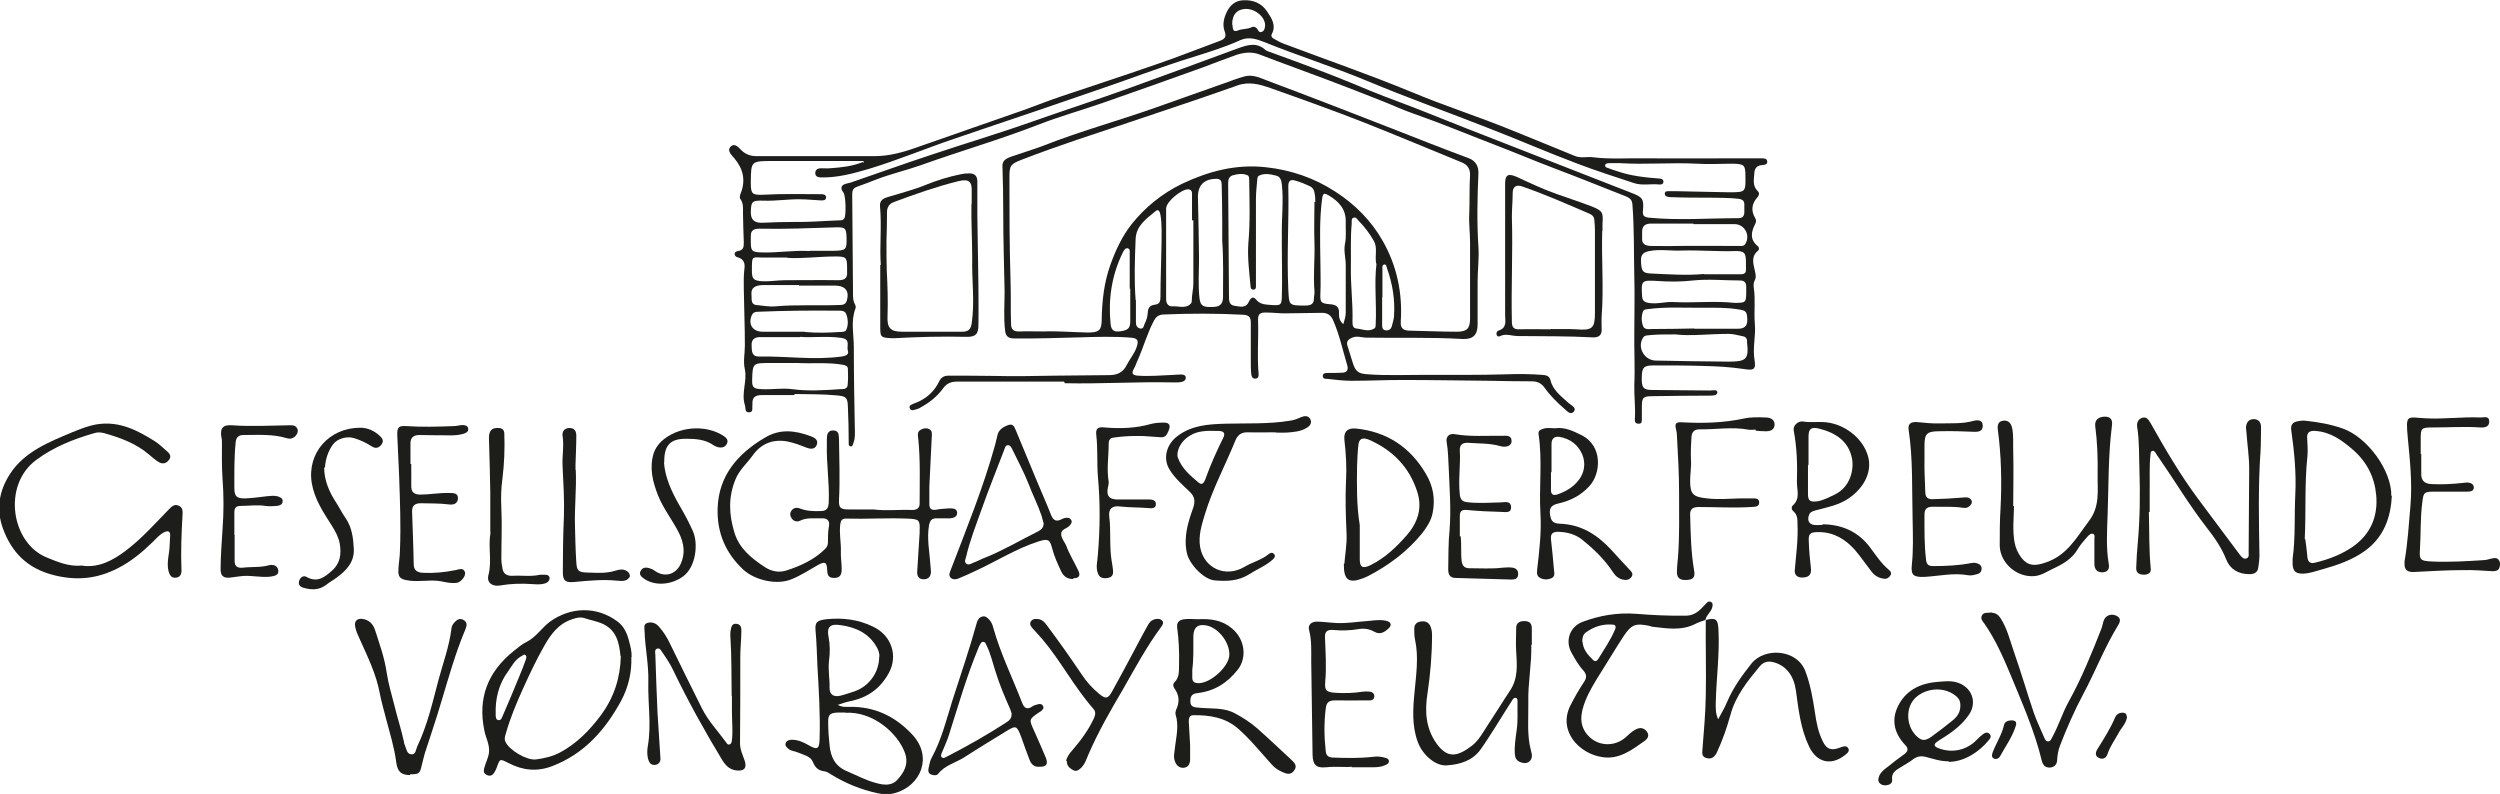 <?xml version="1.0" encoding="UTF-8"?>
<svg id="Ebene_2" data-name="Ebene 2" xmlns="http://www.w3.org/2000/svg" viewBox="0 0 92.7 29.44">
  <defs>
    <style>
      .cls-1 {
        fill: #1d1d1b;
      }
    </style>
  </defs>
  <g id="Ebene_1-2" data-name="Ebene 1">
    <g>
      <path class="cls-1" d="M45.7.92c.01.1,0,.3.2.21.17-.07.35-.04.51-.12.07-.04.15-.01.2.05.05.06.07.17.18.12.1-.04.11-.14.12-.23.01-.3-.33-.61-.7-.62-.33,0-.53.21-.52.58M29.63,10.59v-.02c-.43,0-.87,0-1.31,0-.1,0-.21.01-.3.05-.22.1-.14.3-.15.46,0,.12.04.22.18.23.23.02.46.07.69.05.78-.07,1.57-.02,2.35-.05.13,0,.26,0,.31-.16.1-.34-.04-.55-.42-.56-.45,0-.91,0-1.36,0M29.67,12.5c-.57,0-1.03,0-1.49,0-.21,0-.32.1-.31.3.01.18-.02.42.27.42,1.02-.02,2.04.14,3.07,0,.15-.02.28-.08.23-.21-.06-.17.12-.43-.24-.48-.55-.08-1.09,0-1.53-.04M29.85,12.31c.43.04.85.03,1.28,0,.09,0,.22,0,.25-.08.08-.18.07-.39,0-.58-.05-.15-.23-.13-.36-.13-.97-.01-1.94,0-2.91.04-.1,0-.18.02-.23.12-.15.34.02.62.4.62.52,0,1.04,0,1.56,0M62.81,12.19c.54,0,1.08,0,1.62,0,.23,0,.37-.08.36-.34-.01-.3-.05-.34-.34-.38-.44-.07-.89-.06-1.33-.06-.67.01-1.33-.04-2,.05-.08.01-.17.01-.2.09-.06.17-.06.36,0,.53.05.16.23.12.36.12.51,0,1.03-.01,1.54-.02M29.19,9.55c-.33,0-.56,0-.79,0-.53.01-.52-.13-.52.5,0,.3.07.36.4.38.28.01.56-.04.84-.04.66,0,1.32-.01,1.97,0,.23,0,.34-.08.32-.31,0-.06,0-.11,0-.17,0-.37-.05-.4-.43-.4-.63,0-1.26.09-1.8.05M30.03,9.3c.29,0,.58,0,.87,0,.48-.01.5-.04.49-.49-.01-.35-.05-.39-.4-.38-.95.03-1.89.07-2.84.05-.22,0-.32.08-.31.29,0,.07,0,.13,0,.2,0,.34.04.38.4.39.6.02,1.19-.09,1.79-.05M64.29,11.23c.45,0,.46,0,.46-.43,0-.06,0-.11,0-.17,0-.15-.07-.23-.23-.23-.58,0-1.16-.06-1.74,0-.44.05-.87.05-1.3.02-.62-.04-.63-.02-.59.57.01.15.07.21.23.24.32.06.63-.05.94-.03.75.04,1.5-.05,2.25.03M62.79,8.29c-.52,0-1.04,0-1.56,0-.24,0-.35.1-.34.33,0,.06,0,.13,0,.2-.02.21.1.29.31.3.33,0,.66.01.99,0,.76-.01,1.52,0,2.28,0,.09,0,.19.02.25-.08.19-.32-.03-.73-.41-.73-.5,0-1.01,0-1.51,0M63.19,10.17c.45,0,.9,0,1.35,0,.17,0,.21-.07.2-.2,0-.08,0-.16,0-.25,0-.35-.06-.42-.43-.41-.65.02-1.3-.04-1.94-.02-.41.02-.82-.06-1.22.02-.24.05-.32.15-.3.42.02.33.07.39.34.41.67.03,1.33.08,1.99.02M29.55,13.46c-.33,0-.67,0-1,0-.64,0-.64.01-.66.61,0,0,0,.02,0,.02-.01.28.06.33.36.34.38.02.75-.05,1.12,0,.59.08,1.2.04,1.79,0,.11,0,.25,0,.27-.14.02-.2.02-.41.01-.61,0-.12-.11-.14-.22-.16-.55-.09-1.11-.03-1.66-.06M62.12,12.4c-.42,0-.7,0-.98.03-.09.01-.17.01-.22.1-.22.35.05.83.47.84.9.02,1.8.03,2.7.04.67,0,.76-.09.69-.72,0-.02,0-.05,0-.07-.01-.08-.06-.14-.15-.15-.17-.03-.34-.09-.53-.09-.71,0-1.41.09-1.98.02M32.02,6.05s0-.05,0-.08h-.53c-.95,0-1.9,0-2.85,0-.79,0-.79.01-.8.75v.07c0,.4.05.45.48.43.7-.04,1.4-.02,2.09-.02.1,0,.21,0,.22.11,0,.14-.12.12-.21.12-.25-.01-.49-.04-.74-.04-.46-.01-.92.07-1.38.05-.42-.01-.45.03-.46.43,0,.28.13.4.43.39.39-.02.78-.03,1.17-.03.56.01,1.12-.04,1.69-.06.07,0,.14,0,.18-.08.07-.11.05-.83-.03-.94q-.21-.28.14-.35s.08-.02.12-.03c.99-.34,1.99-.7,2.99-1.03,1.25-.42,2.53-.8,3.77-1.24,1.19-.42,2.4-.81,3.59-1.24,1.34-.49,2.68-.97,4.02-1.47.36-.13.69-.23,1.01.06.06.05.15.07.23.1.31.11.62.23.93.34.92.34,1.84.7,2.74,1.08.68.28,1.38.52,2.07.8.94.38,1.89.75,2.84,1.12,1.59.62,3.18,1.24,4.76,1.86.42.16.47.23.43.66-.02.17.03.24.21.26,1.11.11,2.22.02,3.33.02.15,0,.22-.08.22-.22,0-.08,0-.16,0-.25.01-.16-.05-.23-.23-.25-.34-.04-.68-.03-1.02-.04-.5,0-.99,0-1.49-.02-.08,0-.22-.02-.21-.14.01-.1.13-.08.21-.08.08,0,.15,0,.23,0,.64.01,1.29.03,1.93.04.63,0,.63,0,.62-.6,0-.41-.04-.45-.47-.46-.45,0-.89.03-1.33,0-.95-.05-1.9.04-2.84-.02-.13,0-.26,0-.39,0-.06,0-.15,0-.17.07-.02.08.07.1.13.12.1.04.19.07.29.1.51.18,1.04.24,1.57.28.08,0,.17.02.17.12,0,.1-.1.11-.17.1-.31-.03-.62.05-.92-.05-.69-.23-1.39-.45-2.07-.71-1.12-.42-2.22-.9-3.33-1.33-1.5-.59-3.02-1.13-4.5-1.75-1.25-.52-2.55-.93-3.81-1.44-.28-.11-.58-.21-.89-.07-.55.25-1.13.43-1.7.61-1.28.39-2.52.88-3.78,1.3-.66.22-1.32.46-1.98.68-1.05.35-2.09.71-3.13,1.06-1.06.36-2.09.79-3.17,1.12-.58.17-1.16.33-1.78.32-.11,0-.22-.03-.22-.16,0-.13.09-.18.22-.18.11,0,.22.01.33,0,.41-.03.82-.07,1.21-.23M29.47,14.65c-.41,0-.82,0-1.23,0-.24,0-.35.09-.34.32,0,.02,0,.03,0,.05-.02.1.05.27-.13.27-.17,0-.11-.16-.15-.27-.14-.44.09-.89,0-1.32-.07-.3,0-.59,0-.89,0-.7-.03-1.39-.04-2.09,0-.24-.01-.49.02-.73.03-.19.01-.38-.25-.45-.06-.01-.11-.06-.11-.12,0-.07.06-.1.12-.11.21-.03.22-.15.22-.32-.02-.37-.02-.74-.03-1.1,0-.17.02-.34-.09-.5-.05-.06-.02-.14,0-.21.2-.48.1-.92-.23-1.31-.11-.13-.29-.29-.13-.44.15-.14.3.05.4.15.16.15.34.21.56.21,1.45,0,2.91,0,4.36,0,.54,0,1.06-.14,1.56-.32,1.33-.47,2.68-.93,4.01-1.4.45-.16.89-.34,1.34-.49,1.21-.41,2.42-.8,3.62-1.22.76-.26,1.51-.56,2.27-.84.19-.07.27-.15.19-.36-.09-.24-.03-.49.08-.72.12-.24.31-.42.61-.43.37-.02.68.11.88.41.17.25.35.52.18.84-.04.08,0,.14.08.18.12.07.23.13.36.18,1.59.6,3.19,1.15,4.76,1.8,1.22.51,2.48.91,3.7,1.41.78.32,1.56.63,2.33.95.24.1.45.02.67.05.64.08,1.28.03,1.92.04,1.25.01,2.5,0,3.74,0,.2,0,.39,0,.59,0,.1,0,.21,0,.22.12.01.11-.09.12-.18.13-.2.01-.29.12-.3.3-.01.23-.08.47.13.67.07.06.05.15-.01.22-.22.24-.25.5-.09.77.05.08.04.15,0,.23-.15.29-.2.57.09.81.07.06.07.14,0,.19-.25.22-.15.48-.1.73.03.13.06.24-.01.37-.04.07-.04.18-.03.26.07.45,0,.9.04,1.34.04.45-.09.89-.01,1.35.06.36-.05.38-.42.32-.48-.07-.97-.1-1.46-.11-.62-.02-1.25-.02-1.87-.02-.34,0-.42.07-.43.38-.02.44.04.53.39.53.71.01,1.42.01,2.13.02.1,0,.28-.05.28.07,0,.12-.18.12-.29.12-.69,0-1.38.01-2.08.02-.39,0-.43.04-.43.41,0,.15,0,.29,0,.44,0,.09,0,.18-.13.17-.11,0-.14-.08-.13-.17.03-.42-.03-.84-.02-1.27.03-.65-.01-1.3,0-1.95,0-.68.02-1.37,0-2.05-.02-.9,0-1.79-.07-2.69-.01-.15-.08-.23-.22-.29-.89-.35-1.78-.71-2.68-1.05-.74-.28-1.47-.59-2.2-.87-.99-.38-1.97-.79-2.97-1.14-.44-.15-.86-.35-1.3-.52-.61-.24-1.22-.48-1.83-.71-.87-.33-1.74-.64-2.6-.97-.3-.12-.58-.09-.87,0-.42.15-.84.31-1.26.47-1.25.45-2.49.89-3.75,1.33-.78.27-1.57.49-2.34.79-1.44.56-2.93.99-4.38,1.51-.54.19-1.11.32-1.65.53-.23.09-.46.18-.69.26-.15.05-.19.14-.19.28.01,1.23.02,2.47.03,3.7,0,.13,0,.26.07.38.03.05.04.12.02.16-.18.47-.06.96-.06,1.44,0,1.06.02,2.12.04,3.18,0,.13-.01.26-.06.38-.02.05-.03.13-.11.11-.07-.02-.06-.09-.06-.14,0-.44-.01-.88-.03-1.32-.01-.36-.07-.4-.43-.43-.52-.05-1.04-.04-1.56-.05"/>
      <path class="cls-1" d="M51.25,11.02h0c0,.34,0,.68,0,1.03,0,.09.01.19.14.2.12.01.19-.05.22-.16.03-.12.07-.24.08-.36.04-.61-.05-1.2-.26-1.78-.02-.06-.02-.16-.11-.14-.08.02-.06.11-.06.17,0,.34,0,.68,0,1.03M41.89,10.71h0c0-.43,0-.86,0-1.3,0-.07.02-.17-.06-.2-.1-.03-.15.07-.19.14-.42.85-.55,1.74-.46,2.66.02.18.08.3.3.28.32-.03.42-.1.43-.34,0-.42,0-.83,0-1.25M42.12,11.12c0,.28,0,.55,0,.83,0,.1.03.2.15.23.13.03.14-.09.17-.17.07-.13.11-.27.12-.42,0-.16.08-.27.25-.29.19-.02.22-.12.22-.29,0-.66.03-1.32.04-1.97,0-.36.02-.72-.04-1.07-.02-.11-.07-.24-.18-.14-.33.27-.71.53-.74,1.01-.03.76-.06,1.53,0,2.3M51.03,9.78c-.06-.31.06-.59-.09-.85-.15-.26-.33-.51-.55-.73-.06-.06-.1-.16-.2-.13-.1.04-.06.15-.07.24-.05.54-.02,1.09-.03,1.63-.01.66.08,1.32.06,1.98,0,.1,0,.25.14.26.22.02.45.14.67,0,.05-.03.05-.1.05-.16.04-.76-.06-1.51.03-2.24M49.81,12.02c.05-.16.09-.29.09-.43,0-.59,0-1.17,0-1.76,0-.26-.08-.52-.03-.78.06-.27.02-.55.03-.83.01-.46-.25-.75-.64-.98-.14-.08-.2-.09-.23.09-.11.79-.08,1.57-.07,2.36,0,.4.02.79,0,1.19-.01.32,0,.37.34.4.23.01.37.09.35.34,0,.14.01.27.16.4M45.32,8.93c0-.22,0-.49,0-.77,0-.44-.01-.88-.02-1.32,0-.12-.04-.21-.19-.21-.48,0-.71.26-.69.72.02.74.03,1.48.04,2.22,0,.51-.04,1.01.02,1.51.04.28.15.32.53.3.25-.01.34-.14.34-.37,0-.68.02-1.35-.03-2.09M44.26,8.17h-.06v-.9s0-.03,0-.05c0-.09,0-.19-.14-.2-.25-.01-.82.46-.82.71,0,.23,0,.45,0,.68,0,.9,0,1.79,0,2.69,0,.14.07.27.24.26.23-.02.5.11.69-.12.01-.02.02-.05.02-.07,0-.23.06-.45.06-.68,0-.77,0-1.55,0-2.32M48.75,7.49h.02c0-.1,0-.2-.02-.29-.01-.13-.06-.24-.19-.3-.17-.08-.34-.15-.52-.2-.18-.06-.27,0-.27.2.03,1.27-.06,2.54,0,3.82.03.61.01.61.64.61.21,0,.31-.07.31-.26,0-.09.03-.18.02-.27-.05-.6.02-1.21,0-1.81-.02-.5,0-.99,0-1.49M47.52,9.08h.01c0-.13,0-.26,0-.39-.01-.62.07-1.24,0-1.86-.02-.15-.05-.28-.22-.32-.21-.05-.43-.1-.64.01-.03.02-.05.09-.05.13-.02.24-.05.49-.05.73,0,.98,0,1.96,0,2.94,0,.1,0,.19,0,.29,0,.06,0,.12-.09.13-.09,0-.11-.07-.11-.13-.05-.54-.12-1.08-.08-1.61.07-.77.04-1.55.03-2.32,0-.07,0-.15-.06-.18-.18-.08-.37-.05-.55,0-.15.05-.17.17-.17.3.01,1.39.02,2.78.03,4.18,0,.16,0,.34.22.36.19.03.41.1.52-.16.04-.09.14-.22.25-.09.16.21.37.2.59.22.33.02.37.01.38-.3.02-.64,0-1.29,0-1.93M38.68,12.29c.55-.02,1.11.03,1.66.04.39,0,.5-.07.51-.43.01-.71.08-1.41.33-2.1.19-.53.44-1.06.79-1.5.49-.61,1.11-1.12,1.85-1.48.99-.47,2-.74,3.11-.62.94.1,1.81.4,2.59.91.73.47,1.33,1.08,1.75,1.82.53.93.74,1.94.67,3-.01.21.06.32.3.33.59.01,1.18.04,1.77.04.38,0,.5-.11.5-.49,0-.94,0-1.88,0-2.82,0-.36-.05-.72-.03-1.07.02-.48,0-.96.03-1.44,0-.22-.09-.37-.31-.46-1.2-.49-2.39-.99-3.6-1.47-1.15-.45-2.32-.87-3.48-1.28-.4-.14-.8-.26-1.24-.1-1.29.46-2.6.89-3.9,1.33-1.37.46-2.75.9-4.09,1.42-.41.16-.46.21-.46.63,0,1.27,0,2.55.04,3.82.02.55,0,1.09.02,1.64,0,.2.09.29.31.28.29-.01.58,0,.87,0M39.46,14.15c-1.32,0-2.65,0-3.97,0-.23,0-.39.07-.52.25-.21.29-.49.52-.82.7-.03.02-.06.04-.09.05-.11.03-.27.12-.32,0-.07-.13.11-.17.21-.21.41-.16.7-.43.88-.81.07-.14.18-.2.34-.2.58,0,1.16,0,1.74.01.72.02,1.45,0,2.17-.01.68,0,1.37-.02,2.05-.02.29,0,.51-.1.64-.36.12-.24.3-.44.38-.69.08-.24.03-.32-.22-.34-.64-.05-1.28-.03-1.92-.01-.8.02-1.6.05-2.41.04-.21,0-.31-.09-.33-.28-.06-.49-.02-.98-.02-1.46-.02-.98-.05-1.96-.05-2.94,0-.58-.01-1.15-.03-1.73,0-.21.18-.28.35-.34.4-.14.81-.26,1.2-.41,1.35-.53,2.74-.91,4.1-1.39.86-.3,1.71-.61,2.57-.91.25-.09.51-.19.77-.26.31-.08.59.07.86.17,1.55.58,3.09,1.18,4.63,1.78.94.37,1.88.74,2.82,1.09.26.1.36.31.35.56-.04.9-.06,1.81,0,2.72.03.43-.03.86-.03,1.29,0,.53,0,1.06,0,1.59,0,.38-.16.56-.56.54-1.19-.07-2.37-.03-3.56-.05-.18,0-.35-.08-.53,0-.16.07-.23.15-.17.32.07.2.12.41.19.61.1.32.2.41.57.43.69.05,1.39.02,2.08.02,1.02,0,2.03.01,3.05-.02.44-.02.89-.01,1.33.02.14.01.26.04.3.19.09.39.41.61.68.86.1.09.31.17.18.32-.11.13-.25-.03-.34-.11-.28-.24-.54-.5-.75-.8-.12-.16-.27-.22-.46-.22-.52,0-1.04-.01-1.57-.02-1.08-.01-2.15-.03-3.23-.03-.63,0-1.26.03-1.89.03-.3,0-.6-.04-.89-.07-.08,0-.17,0-.17-.11,0-.1.09-.11.17-.11.18,0,.36,0,.54-.01.18,0,.24-.1.2-.26-.17-.57-.29-1.14-.53-1.69-.08-.18-.2-.27-.41-.27-.46,0-.92.02-1.38.02-.22,0-.44-.03-.66-.03-.29-.01-.34.06-.33.33.02.65-.04,1.3.02,1.95,0,.07,0,.16-.11.17-.12.01-.15-.08-.16-.15-.02-.17-.02-.34-.02-.51,0-.47,0-.95,0-1.42,0-.21-.08-.28-.3-.29-.96-.05-1.93-.05-2.89-.01-.18,0-.3.05-.39.21-.26.48-.4,1.01-.62,1.5-.05.1-.08.22-.14.31-.09.17-.05.23.15.25.45.03.89-.01,1.33-.03.16,0,.44-.07.45.1,0,.2-.29.18-.46.18-1.34-.03-2.68.06-4.03.03"/>
      <path class="cls-1" d="M32.39,18.89c.48.06.95,0,1.43.02.17,0,.28-.06.28-.24,0-.8.03-1.59-.05-2.39-.01-.12-.06-.27.1-.35.09-.05.2-.07.3-.02.12.06.11.17.1.28-.03.62-.06,1.24-.09,1.86,0,.21,0,.42,0,.64,0,.16.06.24.25.21.16-.03.32-.04.49-.05.13,0,.28,0,.29.16.01.15-.13.2-.26.21-.15,0-.31,0-.46,0-.2-.01-.28.05-.32.25-.09.5.02.99.05,1.48,0,.08.02.16.02.24,0,.17-.08.29-.27.29-.18,0-.25-.12-.24-.28.03-.48.06-.96.09-1.44,0-.02,0-.05,0-.07.02-.42-.02-.44-.45-.46-.76-.03-1.52.02-2.28,0-.14,0-.19.06-.21.19-.05.34.03.68.02,1.02-.01.22.03.44.03.66,0,.17-.03.33-.28.33-.24,0-.25-.14-.26-.31-.01-.28-.08-.31-.34-.17-.32.18-.62.38-.96.52-.54.24-1.37.05-1.8-.34-.68-.63-.99-1.4-.96-2.29.04-1.19.73-2.01,1.75-2.61.56-.34,1.12-.27,1.69-.06.17.06.31.15.23.34-.08.17-.25.14-.4.08-.22-.09-.44-.17-.68-.22-.56-.1-.99.09-1.3.53-.21.29-.49.53-.63.88-.27.66-.24,1.3-.04,1.96.18.6.64.97,1.15,1.3.22.14.49.2.76.12.54-.17,1.06-.41,1.46-.81.07-.07.1-.15.1-.24,0-.2,0-.41.04-.61.03-.19-.06-.29-.27-.28-.27.01-.55-.04-.81.09-.11.05-.22.02-.3-.08-.07-.1-.08-.2-.01-.3.07-.1.19-.12.3-.08.25.1.51.11.78.1.24,0,.29-.12.3-.33.03-.72-.09-1.43-.07-2.14,0-.06,0-.13,0-.2,0-.16.03-.32.23-.32.22,0,.21.17.22.32.01.76.04,1.51,0,2.27-.01.29.06.34.37.34.3,0,.6,0,.9,0"/>
      <path class="cls-1" d="M3.08,20.98c.6.07,1.1-.2,1.57-.55.6-.45,1.09-1.01,1.61-1.54.1-.1.19-.2.34-.15.16.05.18.19.17.32-.04.7-.07,1.4-.04,2.1,0,.14-.06.25-.21.26-.17.02-.23-.1-.27-.24-.08-.32.03-.63.04-.95,0-.13.02-.26.02-.39,0-.14-.08-.17-.21-.11-.18.08-.3.24-.44.37-.39.38-.81.73-1.31.98-.75.38-1.5.46-2.34.25-1.01-.25-1.58-.86-1.9-1.73-.26-.71-.15-1.4.27-2.04.54-.82,1.44-1.17,2.32-1.54.3-.12.59-.24.92-.29.82-.12,1.48.23,2.12.63.17.11.31.25.46.38.11.09.16.2.06.32-.1.13-.24.16-.38.07-.13-.08-.24-.18-.36-.28-.48-.41-1.06-.62-1.66-.79-.12-.03-.24-.04-.36,0-.77.22-1.5.51-2.15.99-1.27.93-.94,3.08.38,3.62.42.17.83.35,1.32.3"/>
      <path class="cls-1" d="M32.61,24.34c0-.1-.03-.23-.11-.36-.29-.5-.76-.72-1.33-.8-.38-.06-.52.06-.45.42.06.3.06.61.02.9-.04.34.03.67.02,1,0,.27.16.36.43.29.17-.05.34-.1.51-.16.53-.19.9-.7.9-1.28M31.36,26.42c-.07,0-.16,0-.26,0-.33.01-.4.07-.39.38,0,.28.02.55.05.83.04.42.19.77.63.96.36.15.7.34,1.08.44.28.08.58.12.79-.1.26-.28.44-.59.3-1-.27-.76-1.21-1.56-2.21-1.5M31.05,26.13c.18.1.31.08.43.08.95-.02,1.71.35,2.34,1.02.79.84.31,1.9-.61,2.17-.23.07-.46.06-.68.01-.6-.13-1.17-.36-1.69-.68-.09-.05-.17-.12-.27-.13-.23-.03-.34-.13-.43-.35-.08-.21-.35-.26-.56-.35-.11-.05-.24-.05-.33-.12-.07-.06-.15-.12-.12-.22.03-.1.14-.13.23-.13.23,0,.43.09.62.2.33.19.4.15.41-.23.03-.9-.03-1.81-.08-2.71-.02-.44-.03-.88-.07-1.31-.03-.32.07-.38.41-.42.6-.06,1.17.01,1.71.27.69.32.95,1.07.6,1.72-.32.59-.8.93-1.48,1.06-.14.03-.27.08-.45.14"/>
      <path class="cls-1" d="M19.42,24.28s-.08.05-.12.07c-.21.13-.32.34-.45.53-.36.48-.49,1.03-.47,1.61,0,.08,0,.19.09.21.12.03.14-.1.18-.18.21-.48.41-.96.61-1.45.08-.2.17-.41.24-.62.02-.06.05-.15-.07-.18M23.01,24.34c-.05-.48-.13-.99-.71-1.23-.2-.08-.42-.12-.63-.19-.16-.05-.3-.01-.45.04-.52.17-.8.57-1.04.99-.29.51-.54,1.04-.78,1.57-.25.55-.48,1.1-.64,1.67-.03.1-.07.2-.02.31.13.31.79.7,1.13.66.31-.04.62-.11.9-.26.63-.34,1.1-.83,1.52-1.39.48-.66.71-1.37.73-2.18M23.41,24.36c.02.57-.11,1.12-.37,1.61-.58,1.07-1.36,1.98-2.57,2.44-.55.21-1.08.16-1.6-.11-.34-.17-.33-.18-.45.16-.03.07-.06.14-.1.2-.06.09-.15.13-.26.08-.11-.05-.14-.12-.11-.24.05-.2.15-.38.18-.58.04-.3-.12-.56-.17-.83-.25-1.2.12-2.18,1.1-2.96.15-.12.3-.25.47-.33.35-.18.55-.51.85-.74.77-.56,1.74-.59,2.51-.02.25.18.37.46.44.75.05.19.1.38.09.58"/>
      <path class="cls-1" d="M79.68,18.98c.02.7,0,1.4.07,2.1.02.16-.09.22-.23.23-.18,0-.31-.05-.31-.24.01-.32.03-.64.06-.95.08-.9.09-1.8.06-2.71-.02-.52,0-1.04-.08-1.56-.03-.15.02-.31.19-.36.17-.05.24.1.31.21.54.96,1.09,1.9,1.75,2.79.52.7,1.04,1.39,1.56,2.09.06.07.12.16.23.13.12-.04.09-.15.09-.23,0-1.04.02-2.07.02-3.11,0-.44-.07-.88-.1-1.32,0-.06-.02-.13-.02-.19.01-.17.08-.31.28-.32.21,0,.28.14.28.31-.01.3,0,.61-.02.9-.09,1.28-.06,2.56-.04,3.84,0,.15-.02.29-.04.44-.02.18-.13.26-.33.26-.42,0-.72-.19-.86-.54-.17-.44-.44-.82-.72-1.18-.66-.85-1.2-1.76-1.81-2.64-.03-.04-.06-.08-.08-.12-.03-.05-.07-.11-.13-.09-.08.02-.06.09-.07.14-.05.45-.02.91-.03,1.37,0,.25,0,.51,0,.76"/>
      <path class="cls-1" d="M74.68,18.77c-.01.45-.06.9.02,1.34.04.22.13.41.26.58.24.3.49.3.86.18.82-.26,1.17-.93,1.63-1.54.43-.56.32-1.15.33-1.73.01-.6-.01-1.21-.09-1.81-.02-.21.11-.33.34-.34.26-.01.31.15.28.34-.14,1.1-.12,2.21-.16,3.32-.02.59-.06,1.19.04,1.78.03.15.01.31-.2.33-.22.02-.32-.1-.33-.29,0-.32,0-.64,0-.95,0-.06.03-.14-.04-.18-.08-.04-.15.03-.2.08-.13.15-.27.3-.37.47-.21.37-.56.57-.93.74-.21.1-.41.24-.66.27-.66.07-1.29-.47-1.31-1.12,0-.47,0-.93.03-1.39.05-.97.03-1.94-.1-2.91-.02-.16,0-.31.19-.34.19-.03.3.09.34.27.06.28.03.57.04.85.02.68,0,1.37,0,2.05"/>
      <path class="cls-1" d="M44.21,24.84c0,.13,0,.2,0,.26-.01.19.09.24.27.23.44-.03,1.05-.59,1.1-1,.05-.45-.36-1.02-.81-1.13-.34-.08-.51.05-.52.38,0,.44.01.88-.04,1.25M44.44,22.96c.45-.02.87.03,1.24.34.47.39.58,1.07.21,1.54-.38.48-.86.79-1.49.86-.21.02-.27.13-.26.32,0,.19.14.21.3.22.45.05.92-.02,1.35.21.3.16.58.34.83.56.43.38.85.78,1.27,1.17.13.12.22.23.09.4-.12.16-.26.12-.4.06-.17-.07-.31-.16-.43-.3-.41-.45-.79-.93-1.25-1.33-.46-.4-1.04-.5-1.65-.49-.15,0-.17.12-.17.23.01.29.04.59.05.88,0,.17,0,.34,0,.52,0,.17-.06.3-.24.32-.17.01-.28-.1-.33-.26-.06-.17,0-.34.01-.51.05-.4.15-.81.02-1.21-.01-.05,0-.12.02-.17.13-.27.13-.53-.06-.79-.05-.07-.07-.16,0-.23.2-.2.16-.44.17-.69.01-.45-.01-.89-.07-1.34-.03-.2.09-.29.27-.31.16-.02.32,0,.49,0"/>
      <path class="cls-1" d="M56.78,23.91c.02.72-.13,1.43-.11,2.15.01.59-.06,1.19.1,1.78.04.13.07.3-.08.41-.1.07-.23.05-.34,0-.13-.06-.17-.16-.18-.29-.02-.31.03-.6.07-.9.05-.34.02-.68.03-1.03,0-.05.01-.13-.06-.15-.07-.02-.11.04-.14.09-.21.32-.4.64-.61.97-.18.28-.36.57-.56.85-.3.42-.77.56-1.26.59-.42.03-.9-.4-1.07-.87-.22-.6-.18-1.22-.12-1.84.06-.65.16-1.3.02-1.95-.03-.13-.03-.27-.03-.41s.08-.24.22-.26c.16-.03.29,0,.37.15.05.11.07.22.07.33,0,.73-.06,1.46-.17,2.19-.1.64-.07,1.27.33,1.84.4.56.76.52,1.32.09.26-.2.41-.5.59-.77.28-.42.54-.85.82-1.27.31-.46.26-.96.23-1.46-.02-.29,0-.57,0-.86,0-.18.11-.26.3-.26.2,0,.28.09.28.27v.61"/>
      <path class="cls-1" d="M67.05,17.24h-.01c0,.36,0,.72,0,1.08,0,.25.08.3.33.27.24-.03.44-.15.66-.25.6-.29.72-.96.64-1.35-.13-.64-.62-.95-1.23-1.1-.29-.07-.38.02-.38.3,0,.35,0,.7,0,1.05M67.58,19.44c.72.01,1.31.27,1.74.83.23.3.42.61.72.86.06.05.11.12.06.2-.05.08-.12.14-.23.13-.2-.02-.35-.11-.47-.26-.21-.27-.4-.55-.62-.81-.35-.39-.78-.66-1.34-.66-.32,0-.39.05-.37.35.01.33.04.67.08,1,.02.19-.05.31-.25.33-.23.03-.37-.07-.35-.27.05-.58.13-1.15.1-1.73,0-.16,0-.32-.15-.45-.07-.06-.09-.16-.02-.22.29-.26.14-.59.15-.88.02-.63,0-1.27-.12-1.9-.03-.18.16-.36.35-.33.25.04.49.01.74.02.75.03,1.48.58,1.67,1.28.15.56-.14,1.15-.72,1.55-.37.25-.79.33-1.21.44-.11.03-.22.06-.26.17-.09.23.02.39.28.38.08,0,.15,0,.23-.01"/>
      <path class="cls-1" d="M43.66,16.88s0,.06.02.1c.14.39.46.66.77.92.13.11.2-.02.24-.12.19-.53.42-1.05.67-1.55.08-.16.02-.24-.15-.25-.22,0-.45-.02-.66.02-.5.07-.9.48-.89.89M47.3,16.03c-.34,0-.69.01-1.02,0-.25-.01-.39.1-.47.3-.37.91-.84,1.78-1.13,2.73-.12.4-.25.8-.18,1.22.14.8.95,1.16,1.66.73.29-.17.63-.25.89-.47.05-.04.13-.07.19,0,.08.09,0,.16-.05.21-.25.23-.59.36-.88.55-.4.25-.84.26-1.28.22-.4-.04-.93-.6-1.02-1.01-.13-.59.04-1.14.23-1.67.09-.26.06-.43-.13-.61-.27-.26-.56-.51-.75-.83-.25-.42-.1-.93.3-1.23.54-.41,1.16-.44,1.79-.46.79-.02,1.59.02,2.38-.11.15-.02.28-.07.41-.13.12-.05.26-.07.34.06.08.14,0,.26-.12.33-.22.14-.48.16-.74.18-.14.01-.27,0-.41,0h0Z"/>
      <path class="cls-1" d="M63.25,22.99c.37-.1.45-.03.47.34.05.92-.08,1.82-.1,2.74,0,.19-.01.39.09.6.11-.21.24-.42.33-.64.22-.52.55-.98.9-1.42.48-.61,1.68-.55,2,.27.19.5.28,1.02.36,1.55.05.36.12.71.28,1.04.14.31.32.38.65.25.11-.04.23-.09.3.02.07.11-.03.19-.12.26-.52.41-1.05.27-1.33-.32-.32-.67-.39-1.38-.49-2.09-.08-.53-.35-.9-.81-1.03-.22-.06-.39-.02-.53.15-.45.54-.89,1.09-1.08,1.78-.13.47-.29.94-.5,1.39-.07.16-.19.29-.39.23-.2-.05-.16-.21-.15-.36.05-.65.11-1.3.12-1.95.02-.94-.01-1.87,0-2.81h0Z"/>
      <path class="cls-1" d="M85.48,19.99c.03.22.06.45.08.68.02.18.12.24.3.19.49-.12.96-.3,1.37-.58.68-.47.95-1.14.88-1.92-.06-.66-.34-1.23-.87-1.69-.4-.34-.81-.65-1.38-.69-.21-.02-.33.05-.31.27.01.22.03.44.01.66-.11,1.02-.05,2.05-.1,3.08M88.69,18.38c-.04.79-.28,1.52-.99,2.04-.48.35-1.05.54-1.62.7-.22.06-.43.14-.67.15-.27.01-.38-.08-.4-.33,0-.07,0-.15,0-.22.11-.79.06-1.59.1-2.39.04-.8-.04-1.59-.15-2.38-.03-.2.06-.3.24-.33.09-.02.19-.03.28-.02.47.05.94.13,1.39.29.91.32,1.82,1.56,1.8,2.5"/>
      <path class="cls-1" d="M58.68,23.79c.02.29.19.49.39.68.08.08.14.04.19-.03.22-.36.47-.72.63-1.11.04-.1.01-.17-.1-.17-.37-.03-.7.08-1,.3-.1.08-.12.21-.12.34M63.25,22.98c-.12.05-.26.09-.38.15-.52.27-1.06.17-1.6.11-.03,0-.06-.02-.1-.03-.52-.11-.67-.06-.96.37-.29.44-.56.9-.84,1.34-.22.35-.44.7-.59,1.08-.17.44-.26.91.14,1.31.37.37.96.38,1.36.03.11-.1.22-.21.35-.28.16-.09.31-.09.43.06.12.16.03.28-.1.37-.47.33-.94.69-1.57.58-.84-.13-1.63-.97-1.16-1.91.15-.3.32-.59.51-.88.1-.15.1-.27-.03-.42-.18-.19-.31-.43-.44-.66-.24-.43-.07-.96.41-1.14.63-.24,1.3-.35,1.98-.3.61.05,1.23.08,1.85.07.24,0,.42-.11.58-.27.06-.06.11-.12.17-.18.05-.05.1-.1.18-.06.08.04.07.12.05.2-.04.17-.21.28-.25.45h0Z"/>
      <path class="cls-1" d="M50.42,19.48c0,.42,0,.84,0,1.27,0,.3.13.34.41.2.54-.27.95-.67,1.33-1.1.41-.47.59-1.01.39-1.62-.29-.9-.9-1.54-1.8-1.93-.22-.09-.36-.03-.38.19-.03.26-.04.52-.05.78-.01.73-.02,1.47.1,2.2M49.85,20.9c.02-.3.1-.72.08-1.13-.03-.64-.05-1.29-.02-1.93.03-.51,0-1.02-.06-1.53-.03-.3.11-.45.43-.42,1.16.12,2.01.7,2.58,1.66.28.46.37.95.26,1.48-.06.29-.22.53-.4.76-.54.66-1.22,1.17-1.99,1.57-.07.03-.14.07-.21.09-.51.19-.7.06-.69-.55"/>
      <path class="cls-1" d="M27.13,25.81c-.01-.75,0-1.5-.05-2.25,0-.07,0-.15.02-.22.02-.11.05-.22.2-.21.14.01.19.11.19.23,0,.33-.04.67-.04,1,0,1.07,0,2.14-.01,3.21,0,.23.11.44.18.66.07.25-.02.36-.29.34-.26-.02-.41-.17-.54-.37-.66-1.09-1.27-2.19-1.82-3.33-.11-.24-.26-.46-.41-.68-.04-.06-.09-.17-.19-.14-.1.03-.08.14-.07.22.02.72.05,1.43.08,2.15.03.57.08,1.14.11,1.71,0,.12-.06.21-.19.23-.13.02-.21-.05-.25-.16-.06-.17-.06-.36-.03-.53.14-.79,0-1.58.02-2.37.02-.64-.12-1.27-.14-1.9,0-.11-.05-.25.1-.3.16-.05.31,0,.42.12.17.19.3.39.41.62.39.81.8,1.62,1.2,2.43.23.46.59.84.89,1.25.03.05.07.11.14.08.06-.02.07-.09.08-.15.04-.35,0-.7,0-1.05v-.59"/>
      <path class="cls-1" d="M57.54,17.51h-.03c0,.22,0,.44,0,.66,0,.16.08.22.25.16.31-.11.58-.27.78-.53.22-.29.26-.63.13-.95-.15-.35-.44-.58-.84-.65-.2-.03-.3.07-.3.26,0,.35,0,.7,0,1.05M57.66,15.88c.36-.05.67.1.97.25.81.39.74,1.43.3,1.9-.31.34-.7.54-1.15.64-.22.05-.33.14-.31.36.03.28.1.38.38.39.78.03,1.36.4,1.87.94.24.26.47.52.71.77.07.07.13.14.08.24-.06.1-.16.15-.28.13-.19-.02-.32-.13-.42-.28-.31-.48-.72-.87-1.17-1.23-.24-.18-.53-.26-.84-.27-.22-.01-.31.07-.29.27.04.37.08.75.11,1.12.01.12.06.26-.09.33-.14.06-.29.06-.42-.01-.14-.07-.12-.2-.11-.33.08-.68.16-1.37.12-2.05-.06-.98.08-1.97-.07-2.95-.02-.13.07-.17.17-.2.14-.05.29-.02.43-.02"/>
      <path class="cls-1" d="M37.51,26.45s-.03-.09-.05-.15c-.21-.47-.41-.95-.56-1.44-.1-.31-.17-.63-.32-.93-.03-.06-.04-.13-.13-.13-.07,0-.09.07-.12.12-.03.04-.04.09-.06.13-.43,1.04-.74,2.12-1.08,3.19-.07.23-.18.46-.27.68-.02.05-.05.11,0,.16.07.06.13,0,.18-.02.76-.39,1.5-.81,2.21-1.27.11-.07.21-.15.2-.33M38.54,28.43c-.21.02-.31-.11-.37-.27-.11-.28-.21-.57-.31-.85-.16-.41-.19-.42-.56-.19-.52.32-1.05.64-1.56.97-.32.2-.71.29-.95.6-.06.08-.17.06-.26.03-.11-.04-.12-.14-.1-.23.03-.13.05-.28.12-.4.36-.66.54-1.39.76-2.1.31-.97.64-1.92.91-2.9.03-.11.09-.2.21-.23.12-.03.2.06.27.14.08.09.11.2.14.31.27.95.71,1.84,1.06,2.75.08.21.2.27.4.12.05-.03.11-.04.17-.06.08-.03.16-.02.2.05.05.08,0,.14-.06.19-.02.02-.04.03-.06.04-.41.28-.4.27-.2.71.15.33.29.66.43.99.09.23.02.33-.2.33"/>
      <path class="cls-1" d="M38.69,19.38c-.01-.05-.04-.16-.07-.26-.14-.41-.34-.8-.49-1.2-.17-.43-.4-.85-.6-1.27-.03-.06-.07-.15-.16-.14-.09,0-.1.09-.13.16-.28.74-.58,1.47-.84,2.21-.21.59-.44,1.17-.58,1.78-.02.08-.07.16,0,.23.08.08.18.02.26-.02.17-.06.32-.15.49-.21.66-.27,1.27-.63,1.91-.95.11-.06.22-.12.22-.32M39.79,21.47c-.22,0-.35-.1-.44-.28-.13-.28-.26-.56-.34-.87-.08-.32-.16-.35-.48-.25-.83.26-1.56.73-2.34,1.09-.21.1-.43.2-.65.29-.09.04-.21.05-.29-.03-.08-.08-.04-.18,0-.28.59-1.54,1.21-3.06,1.65-4.65.03-.11.05-.22.08-.33.04-.22.21-.33.41-.4.17-.06.22.06.27.18.27.65.54,1.3.81,1.95.17.41.35.81.51,1.22.08.19.19.24.37.15.04-.02.08-.04.12-.05.09-.02.19-.03.25.07.05.09-.01.15-.07.22-.1.11-.32.12-.3.32.01.15.12.27.18.4.12.33.31.63.46.95.08.17.02.27-.18.27"/>
      <path class="cls-1" d="M89.78,16.83c0,.25,0,.51,0,.76,0,.25.15.35.38.36.38.02.75,0,1.13-.04.07,0,.14-.02.2-.02.12.01.23.05.24.18,0,.14-.12.16-.24.16-.41,0-.82,0-1.23,0-.37,0-.4.03-.44.39-.08.59-.05,1.19-.09,1.78-.03.37.04.4.44.42.64.03,1.28-.01,1.92-.05.1,0,.2-.04.3-.06.1-.02.19-.04.26.05.07.09.06.2.02.31-.04.09-.13.11-.24.11-.37-.02-.73-.05-1.1-.04-.61,0-1.23.04-1.84.07-.21,0-.31-.06-.33-.25,0-.05,0-.1,0-.15.12-.68.16-1.38.22-2.07.07-.84-.02-1.68-.1-2.51-.08-.88-.04-.76.64-.72.69.04,1.38-.06,2.07-.03.12,0,.31-.07.31.15,0,.2-.16.23-.33.22-.58-.04-1.16,0-1.74,0-.46,0-.47.02-.47.45,0,.18,0,.36,0,.54h0Z"/>
      <path class="cls-1" d="M15.22,28.74c-.35,0-.48-.12-.53-.49-.07-.55-.24-1.08-.38-1.62-.08-.31-.17-.62-.23-.93-.13-.71-.45-1.35-.74-2-.07-.15-.14-.3-.17-.46-.04-.21.07-.32.28-.29.24.04.38.19.45.39.17.53.36,1.05.44,1.61.06.4.18.8.28,1.19.11.46.26.91.36,1.37,0,.05.02.1.04.14.05.13.07.31.23.32.17.02.17-.18.22-.29.38-.79.57-1.64.79-2.47.17-.63.4-1.25.48-1.9,0-.08.05-.16.1-.22.09-.1.2-.19.35-.1.15.09.12.21.07.34-.37.87-.62,1.78-.89,2.67-.19.65-.41,1.29-.62,1.94-.04.14-.07.28-.11.43-.07.32-.1.34-.44.34"/>
      <path class="cls-1" d="M50.14,28.43c-.24.03-.6-.02-.96.02-.38.04-.5-.09-.51-.46-.02-1.17-.03-2.33-.05-3.49,0-.38.02-.76-.08-1.14-.05-.18.08-.31.29-.31.19,0,.37.03.56.04.47.05.94-.04,1.4-.07.2-.02.41-.05.61,0,.18.04.22.16.09.28-.15.14-.31.25-.54.12-.18-.1-.37-.13-.59-.09-.3.05-.61.06-.92.03-.21-.02-.32.05-.31.27.02.55.06,1.09.01,1.64-.03.34.04.4.4.42.32.02.65.01.97-.04.04,0,.08-.01.13-.01.14,0,.31,0,.32.17,0,.19-.18.16-.31.16-.38,0-.75.01-1.13,0-.22,0-.33.05-.36.29-.07.54-.06,1.07,0,1.61.02.15.1.21.25.22.51.02,1.02.03,1.53-.03.15-.02.29,0,.43.04.06.02.12.04.13.11.01.08-.04.12-.11.15-.14.07-.29.09-.45.09-.24,0-.48,0-.83,0"/>
      <path class="cls-1" d="M73.84,22.72c.16,0,.26.08.34.2.25.39.35.83.5,1.26.26.74.48,1.5.73,2.24.11.32.26.62.39.93.03.06.05.13.13.14.1.01.12-.07.16-.14.24-.43.38-.91.62-1.34.48-.87.85-1.78,1.21-2.7.04-.1.05-.21.09-.31.07-.18.26-.25.44-.18.22.09.17.24.08.38-.5.82-.84,1.71-1.29,2.55-.33.62-.61,1.26-.86,1.91-.06.16-.09.33-.1.5,0,.16-.08.29-.27.3-.18.01-.26-.1-.3-.25-.27-1.12-.74-2.17-1.18-3.24-.26-.62-.54-1.25-.93-1.82-.07-.1-.18-.2-.11-.33.08-.15.25-.07.36-.12"/>
      <path class="cls-1" d="M65.1,15.93c-.09,0-.19.02-.28,0-.6-.11-1.19,0-1.79-.01-.2,0-.29.08-.31.28-.02.27-.03.55-.02.83.02.27-.03.54-.03.81,0,.49.12.59.63.64.41.05.82.01,1.23,0,.14,0,.27,0,.41,0,.12,0,.3-.02.29.16,0,.16-.17.15-.3.16-.65.04-1.3,0-1.94,0-.23,0-.33.08-.32.3.02.69.03,1.38.15,2.07.03.18,0,.31-.22.33-.27.03-.41-.04-.42-.26,0-.19.02-.39.04-.58.06-.8.04-1.59.04-2.39,0-.71-.04-1.41-.08-2.12,0-.07-.01-.15-.03-.22-.06-.23-.01-.29.24-.27.76.04,1.52.02,2.27-.14.27-.06.54-.05.81-.04.19,0,.35.09.33.29-.02.19-.19.23-.37.22-.11,0-.22-.01-.33-.02,0,0,0,0,0,0"/>
      <path class="cls-1" d="M71.36,17.07c-.01.39.02.78.03,1.18,0,.19.1.27.28.26.37-.01.74-.03,1.1-.06.12-.01.22-.03.31.07.05.06.05.13,0,.19-.07.1-.17.14-.29.12-.37-.06-.75-.03-1.12-.04-.21,0-.31.07-.31.29,0,.56-.01,1.13.06,1.69.02.17.1.22.26.22.47,0,.94-.02,1.4-.11.06-.01.14-.02.2,0,.11.02.19.09.2.19,0,.11-.05.19-.17.22-.11.03-.22.06-.33.04-.54-.1-1.07.03-1.61.06-.41.02-.52-.06-.48-.44.06-.55.04-1.11.03-1.66-.03-1.12.02-2.25-.15-3.37-.03-.21.1-.28.3-.27.3.03.6.06.89.05.4-.01.8.02,1.2-.09.15-.04.36-.06.36.18,0,.2-.15.23-.34.22-.42-.02-.84-.03-1.25-.02-.49,0-.57.09-.57.54v.56"/>
      <path class="cls-1" d="M15.25,17.22c0,.27,0,.54,0,.81,0,.2.08.3.32.31.36,0,.71-.07,1.07-.06.16,0,.36-.01.34.22-.02.2-.2.23-.37.2-.33-.04-.67-.03-1-.04-.22,0-.33.08-.33.3.02.65.05,1.3.06,1.95,0,.23.12.32.35.33.4.02.8-.02,1.2-.1.12-.02.28-.11.35.07.05.13-.14.38-.3.4-.21.03-.41-.02-.61-.06-.42-.07-.85.05-1.27-.04-.2-.04-.28-.11-.29-.3,0-.27.06-.54.06-.8.04-.92,0-1.84-.03-2.76-.02-.51-.05-1.02-.07-1.54,0-.27.05-.33.35-.31.58.04,1.16.02,1.74,0,.1,0,.2-.03.3-.04.11,0,.22.01.24.13.02.11-.07.16-.16.19-.32.1-.66.05-.99.06-.22,0-.44-.01-.66-.01-.23,0-.34.11-.33.34,0,.24,0,.49,0,.73h.02Z"/>
      <path class="cls-1" d="M57.51,12.2c.31.01.61-.01.92.01.61.05.71-.03.71-.61v-3.06c0-.12-.01-.24-.02-.36,0-.13-.07-.21-.19-.26-.82-.35-1.63-.71-2.47-1-.24-.09-.37,0-.37.24,0,.29-.03.59-.03.88.04,1.3-.03,2.59,0,3.89,0,.19.06.29.27.28.39-.01.78,0,1.18,0M59.41,8.57c-.03,1.05.06,2.1-.02,3.15-.01.17,0,.34,0,.52,0,.19-.12.28-.32.27-.93-.05-1.86-.04-2.79-.05-.23,0-.45-.11-.67.01-.04.02-.09,0-.11-.04-.03-.07,0-.15.06-.17.33-.1.25-.36.25-.57,0-.86,0-1.73,0-2.59,0-.76,0-1.53,0-2.3,0-.31.11-.38.41-.25.5.23,1,.47,1.52.65.42.15.85.29,1.27.45.42.17.44.22.41.65,0,.09,0,.18,0,.27"/>
      <path class="cls-1" d="M8.7,19.86c0,.32,0,.64,0,.95,0,.18.1.26.3.24.32-.04.65,0,.97-.09.16-.04.33.01.35.2.02.17-.15.2-.28.22-.38.05-.77-.07-1.15-.01-.13.02-.25.03-.38.05-.23.02-.33-.08-.33-.3,0-.49.04-.98.07-1.47.05-.64.05-1.28,0-1.93-.03-.43-.02-.86-.02-1.3,0-.07,0-.13-.02-.2-.06-.35.06-.48.41-.45.69.05,1.38.01,2.07,0,.12,0,.25-.02.32.1.06.09.03.19-.03.27-.09.11-.2.15-.34.11-.52-.16-1.06-.12-1.6-.12-.18,0-.28.07-.3.26-.06.57-.05,1.14-.05,1.71,0,.31.09.39.42.38.26-.01.53-.05.79-.08.13-.01.26-.03.38,0,.1.03.21.07.2.19,0,.12-.12.16-.22.17-.14.01-.28.02-.41,0-.32-.05-.63,0-.94,0-.16,0-.22.08-.22.23,0,.29,0,.57,0,.85h.02"/>
      <path class="cls-1" d="M72.69,26.16c0-.17-.05-.27-.2-.38-.43-.33-1.11-.27-1.49.12-.34.35-.32,1,.04,1.37.2.2.32.22.56.06.28-.2.55-.41.82-.63.17-.14.27-.31.27-.53M72.27,28.23c-.34,0-.57-.09-.81-.15-.2-.06-.36-.05-.53.08-.14.11-.31.2-.47.3-.17.1-.33.21-.3.44.02.11-.06.19-.17.21-.12.03-.23,0-.3-.08-.07-.09-.04-.18,0-.28.11-.21.32-.31.49-.46.14-.12.3-.22.44-.33.13-.1.15-.21.03-.33-.41-.43-.53-.93-.27-1.45.27-.55.77-.83,1.41-.89.25-.02.51-.06.76.01.56.16.78.73.46,1.2-.26.38-.62.65-1.01.89-.06.04-.12.07-.17.11-.15.11-.11.18.04.24.51.2,1.06.08,1.43-.31.07-.07.14-.14.22-.2.08-.06.17-.1.25-.02.08.08.04.16-.03.24-.35.43-.91.8-1.49.8"/>
      <path class="cls-1" d="M39.53,28.23c.02-.15.12-.29.24-.42.31-.36.59-.74.79-1.17.06-.13.08-.25-.02-.36-.71-.81-1.2-1.76-1.89-2.58-.12-.14-.25-.27-.37-.41-.07-.08-.12-.17-.04-.27.07-.08.18-.08.29-.06.13.03.21.12.29.23.45.6.88,1.21,1.29,1.82.18.27.39.51.65.72.23.19.32.19.47-.08.3-.54.59-1.08.88-1.63.15-.28.3-.57.46-.85.05-.09.11-.16.22-.2.1-.03.21-.04.29.03.09.08.03.17-.02.24-.54.73-.97,1.53-1.42,2.32-.46.78-.91,1.56-1.27,2.39-.08.18-.13.37-.28.52-.09.08-.18.16-.31.08-.12-.07-.23-.15-.22-.34"/>
      <path class="cls-1" d="M54.16,19.88c.04.31,0,.62.04.93.02.17.11.26.28.26.41,0,.82.03,1.23-.02.13-.01.26-.02.38,0,.15.02.22.13.2.27-.01.13-.11.17-.24.17-.69-.02-1.38-.04-2.08-.06-.21,0-.27-.14-.27-.31.01-.49,0-.98.05-1.47.06-.76,0-1.51-.03-2.27-.02-.33-.02-.67-.08-1-.03-.19.1-.32.31-.28.58.1,1.16.05,1.74.06.15,0,.36-.04.36.2,0,.16-.18.25-.43.18-.38-.11-.78-.09-1.17-.12-.2-.01-.33.05-.32.28.03.55-.06,1.09,0,1.64.02.18.09.26.27.28.41.05.82.02,1.22.01.16,0,.39-.08.41.16.02.26-.23.19-.38.19-.42-.01-.84-.03-1.25-.07-.2-.02-.27.05-.27.22v.76"/>
      <path class="cls-1" d="M36.03,7.56c0-.14,0-.29,0-.44.02-.39-.1-.5-.5-.4-.81.2-1.6.48-2.38.77-.22.08-.27.24-.26.45,0,.33-.01.66-.02.99,0,.36,0,.72.01,1.08.03.57.05,1.14.03,1.71-.02.42.09.58.53.58.75,0,1.5,0,2.25,0,.21,0,.31-.09.34-.31.12-.8,0-1.6.02-2.39,0-.67-.04-1.35-.03-2.02M32.66,9.82c-.05-.65.04-1.42-.03-2.19-.01-.19.11-.27.28-.32.48-.15.97-.27,1.43-.46.42-.17.85-.3,1.29-.39.09-.02.18-.03.28-.03.22-.01.33.08.33.3,0,.42,0,.83,0,1.24.01.87.03,1.75.04,2.62,0,.49.01.98,0,1.47,0,.33-.11.44-.45.43-.88-.02-1.76,0-2.64.05-.05,0-.1,0-.15,0-.39-.02-.4-.05-.4-.43,0-.72,0-1.43,0-2.28"/>
      <path class="cls-1" d="M24.62,17.15c.04.55.28,1.08.58,1.6.18.31.35.62.49.94.21.46.12,1.34-.37,1.69-.4.29-.98.36-1.39.11-.13-.08-.26-.18-.17-.33.09-.16.26-.12.41-.06.05.02.09.05.13.08.36.24.76.12.94-.27.18-.39.12-.77-.06-1.14-.24-.48-.58-.9-.78-1.4-.2-.51-.33-1.02-.16-1.57.06-.17.15-.3.28-.43.6-.56,1.64-.65,2.32-.2.1.07.17.15.12.27-.05.12-.16.17-.29.15-.07-.01-.15-.04-.21-.08-.31-.22-.67-.24-1.03-.24-.59,0-.81.25-.8.89"/>
      <path class="cls-1" d="M12.02,17.33c0,.49.19.92.46,1.33.11.17.2.36.32.53.25.35.3.76.32,1.17.02.48-.27.79-.64,1.06-.13.1-.27.17-.39.27-.27.2-.55.19-.85.1-.14-.04-.19-.14-.14-.27.04-.12.16-.19.26-.13.41.23.68.01.95-.23.31-.27.35-.62.29-.99-.04-.24-.16-.46-.29-.67-.32-.5-.65-.99-.75-1.59-.18-1.11.64-2.05,1.8-2.05.28,0,.53.12.73.31.1.09.15.19.05.32-.1.13-.22.15-.36.06-.2-.13-.41-.23-.64-.3-.27-.09-.64.01-.8.24-.18.25-.27.54-.29.85"/>
      <path class="cls-1" d="M42.02,18.52c.2,0,.4,0,.59,0,.12,0,.26.03.25.18,0,.16-.16.15-.28.14-.35-.03-.7-.02-1.05-.06-.29-.04-.43.09-.4.36.07.55,0,1.11.09,1.66.02.11.04.23.05.34.02.15-.02.26-.19.29-.17.03-.31,0-.37-.17-.09-.23-.01-.47,0-.7.08-.96.09-1.92,0-2.89-.04-.51,0-1.03-.06-1.54-.03-.24.06-.31.31-.28.58.05,1.16.03,1.72-.13.15-.04.32-.05.48-.05.2,0,.25.1.18.28-.12.29-.17.28-.49.25-.52-.05-1.06-.05-1.58.03-.14.02-.16.13-.16.24,0,.46-.08.92,0,1.39.01.09-.03.19-.04.29-.03.24.06.35.32.37.1,0,.21,0,.31,0h.31Z"/>
      <path class="cls-1" d="M21.35,17.43c.03.69-.05,1.37-.03,2.06.01.45.02.91.05,1.37.02.31.08.36.41.37.35.01.7.04,1.04-.07.16-.05.34-.08.48.06.05.06.08.14.03.2-.12.16-.31.12-.47.11-.52-.05-1.04,0-1.56.05-.33.03-.43-.04-.43-.36,0-.69.01-1.39.04-2.08.02-.62-.02-1.24-.05-1.86-.02-.38.06-.75,0-1.12-.02-.14.05-.28.24-.29.21-.01.27.13.27.28,0,.36-.02.72-.03,1.08,0,.06,0,.13,0,.19"/>
      <path class="cls-1" d="M18.18,19.75c0-.5,0-.99,0-1.49-.01-.67-.03-1.34-.05-2.01,0-.28.1-.39.34-.38.15,0,.22.06.23.2.02.56,0,1.12-.07,1.68-.05.36-.06.72-.04,1.09.03.63,0,1.26,0,1.89,0,.11.02.23.04.34.03.22.18.29.38.28.34-.02.68.04,1.02-.04.04,0,.09,0,.13,0,.1,0,.2,0,.22.12,0,.1-.07.17-.16.2-.15.05-.3.04-.46.03-.41-.03-.82-.02-1.22.05-.29.05-.5-.11-.43-.38.14-.53-.02-1.06.08-1.59"/>
      <path class="cls-1" d="M78.86,26.63c-.04.22-.22.38-.32.58-.13.24-.3.47-.39.74-.05.16-.17.22-.31.16-.17-.07-.14-.21-.07-.33.24-.38.48-.76.66-1.18.05-.12.17-.19.31-.17.11.01.12.1.13.2"/>
      <path class="cls-1" d="M74.57,26.71c.15,0,.22.05.18.19-.12.41-.38.76-.58,1.13-.04.08-.13.14-.23.1-.11-.05-.08-.15-.05-.24.13-.34.34-.65.42-1.01.03-.13.15-.16.27-.17"/>
    </g>
  </g>
</svg>